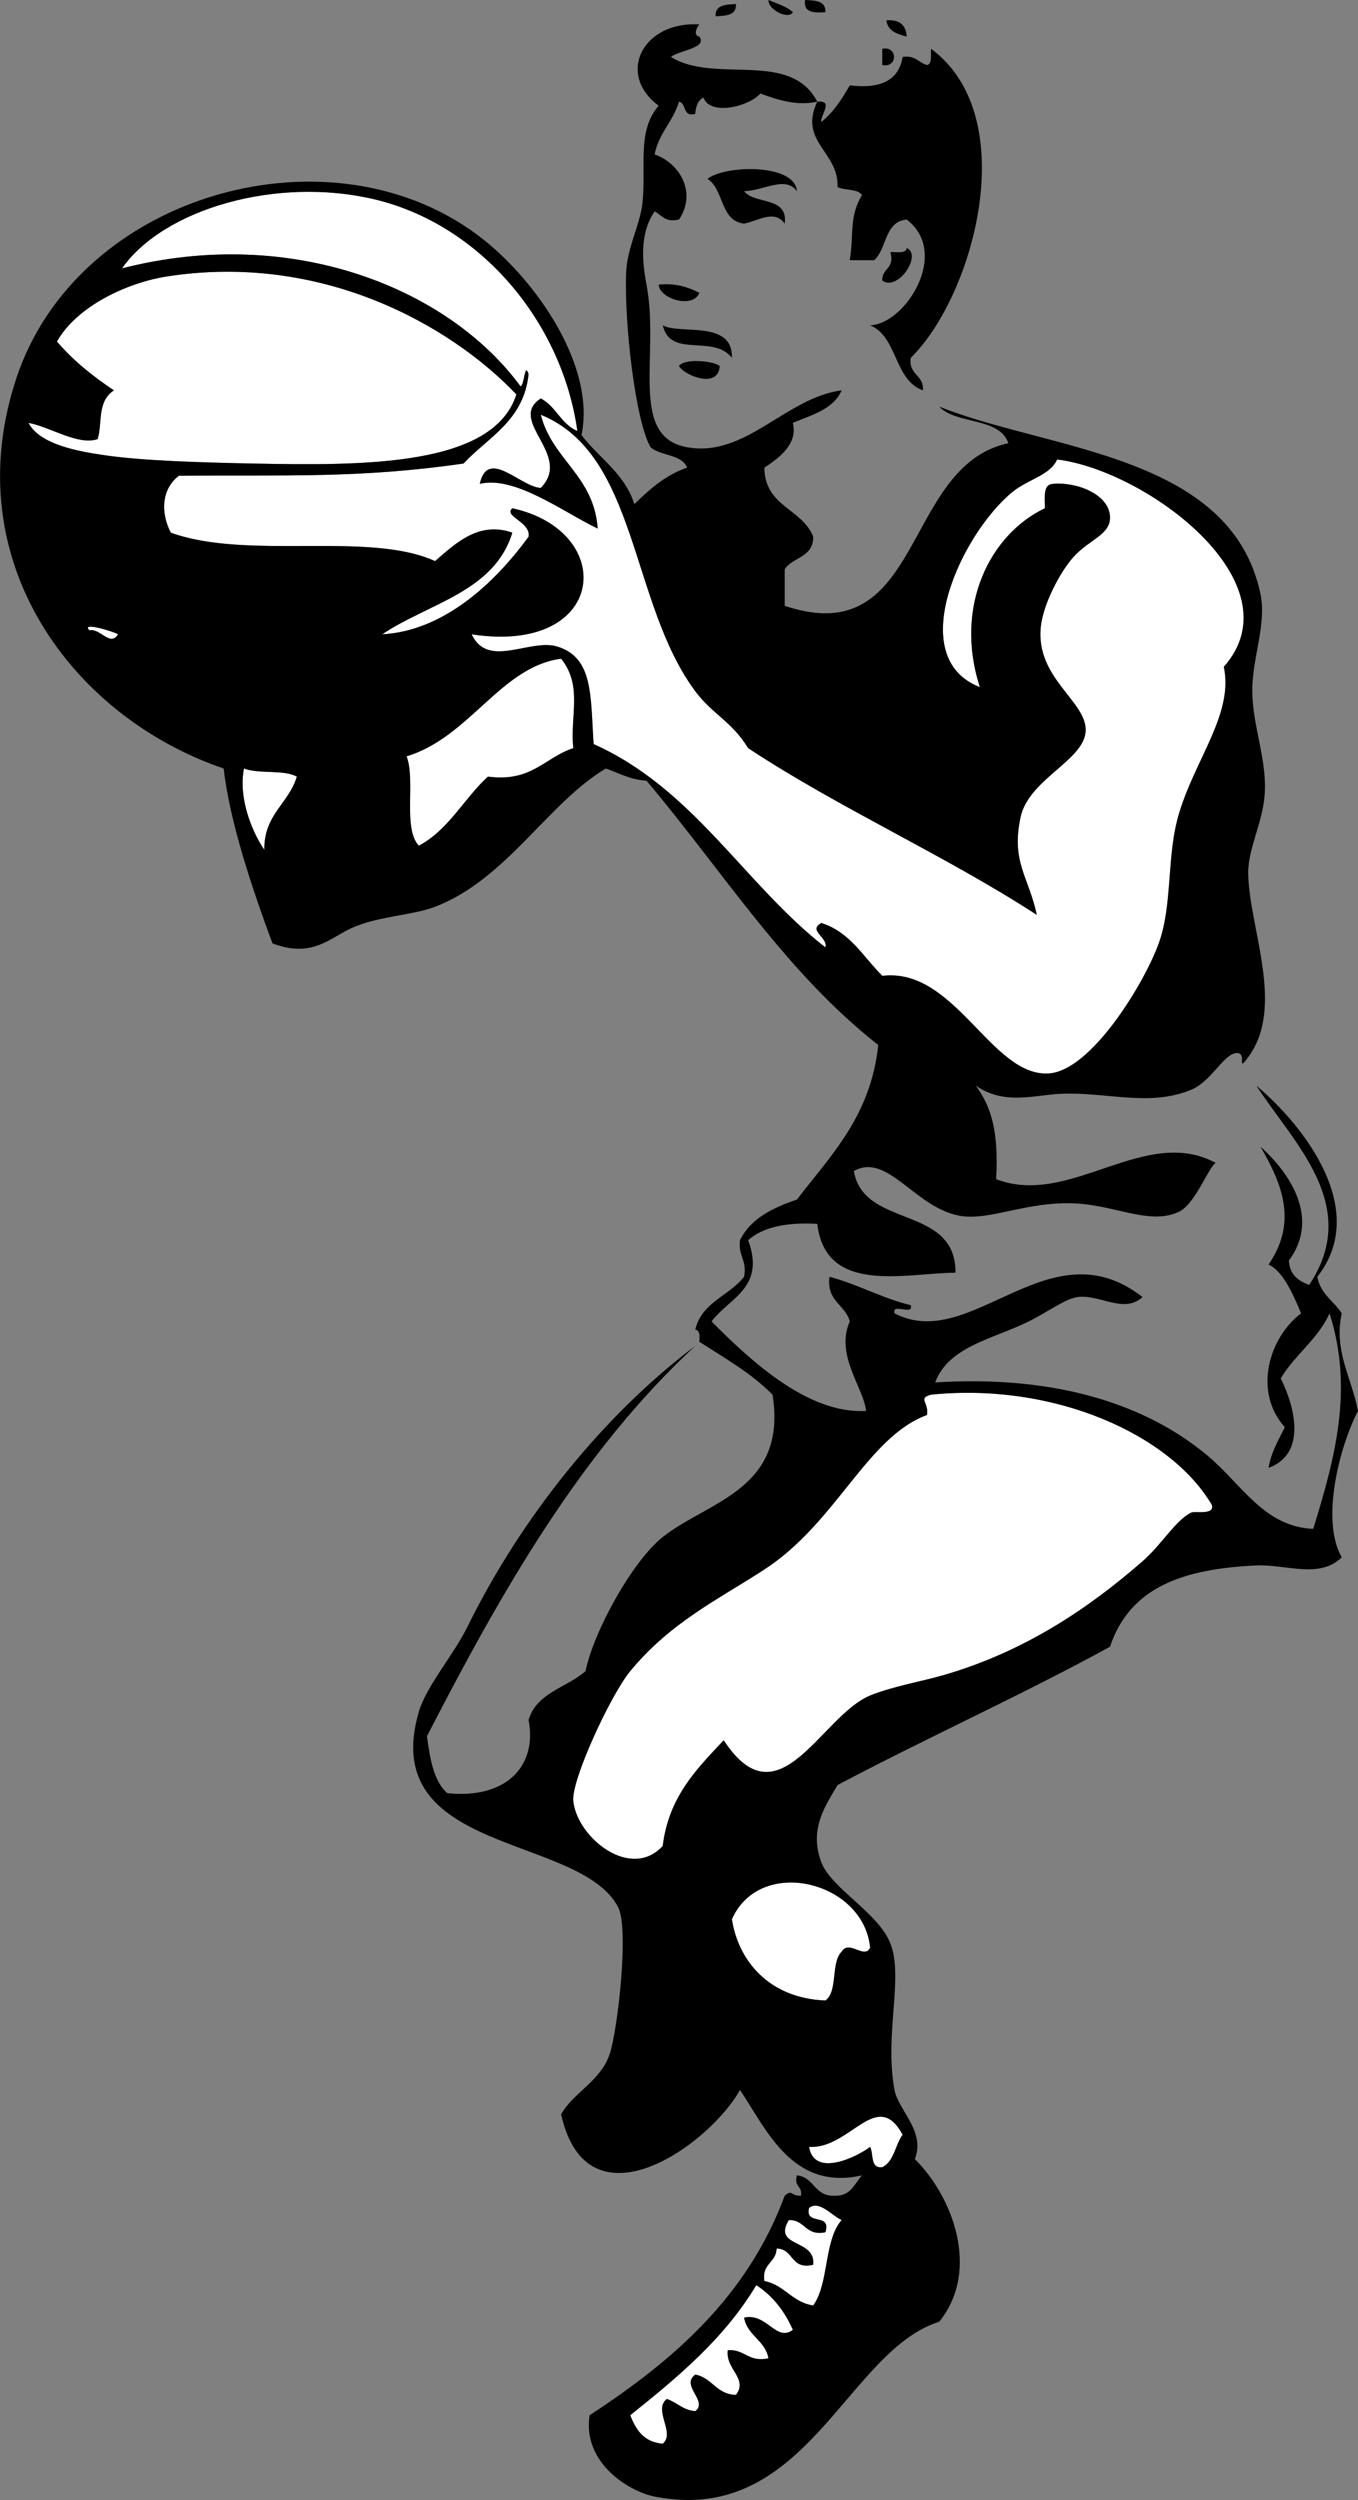 <?xml version="1.0"?>
<svg xmlns:rdf="http://www.w3.org/1999/02/22-rdf-syntax-ns#" xmlns="http://www.w3.org/2000/svg" xmlns:cc="http://web.resource.org/cc/" xmlns:xlink="http://www.w3.org/1999/xlink" xmlns:dc="http://purl.org/dc/elements/1.1/" xmlns:svg="http://www.w3.org/2000/svg" id="Layer_1" xml:space="preserve" overflow="visible" viewBox="0 0 160.325 295.125" version="1.1" enable-background="new 0 0 160.325 295.125">
<rect x="0" y="0" width="160.325" height="295.125" fill="#808080" stroke="none"/>
<g clip-rule="evenodd" fill-rule="evenodd">
	<path d="m90.726 0c1.009 0.43 2.134 0.746 2.88 1.44-0.476 0.904-2.925-0.238-2.88-1.44z"/>
	<path d="m95.045 0c1.225 0.056 2.47 0.09 2.4 1.44-1.375 0.095-2.62 0.06-2.4-1.44z"/>
	<path d="m86.885 0.48c0.07 1.35-1.175 1.384-2.399 1.44-0.07-1.35 1.175-1.384 2.399-1.44z"/>
	<path d="m104.65 2.4c1.564-0.125 2.31 0.57 2.399 1.92-1.15-0.3-2.24-0.646-2.4-1.92z"/>
	<path d="m104.16 5.76c1.849-0.378 1.849 2.298 0 1.92v-1.92z"/>
	<path d="m94.085 22.56c-1.414-1.855-3.919-0.021-6.24 0 1.243 1.637 5.21 0.55 4.801 3.84-1.231-1.688-3.021-0.365-4.801 0-2.867-0.333-2.343-4.057-4.32-5.28 2.052-1.645 10.312-1.851 10.56 1.44z"/>
	<path d="m122.4 108c-0.979-4.562-3.046-6.217-1.92-11.52 0.948-4.471 7.395-6.665 7.68-10.08 0.298-3.557-5.986-6.279-5.28-12.48 0.306-2.679 2.284-6.43 3.841-8.16 1.927-2.142 4.428-2.619 4.319-4.8-0.127-2.558-3.81-4.085-6.72-3.84-1.227 0.053-0.953 1.607-0.96 2.88-6.435 3.042-10.784 11.521-7.68 21.12-9.037-3.522-2.162-18.125 3.84-23.04 1.843-1.509 4.46-1.966 5.279-3.84 10.613 1.315 28.414 14.612 19.681 24.48 1.178 5.497-3.34 10.83-5.28 17.28-1.521 5.055-0.725 10.721-2.4 15.36-1.726 4.777-7.98 15.021-12.96 15.36-6.806 0.463-11.061-12.562-19.68-11.52-2.25-2.229-3.794-5.166-7.2-6.24-1.633 0.908 0.822 1.683 0.48 2.88-9.615-7.505-15.531-18.709-27.36-24-0.39-5.579 0.023-10.228-4.32-11.52-3.231-0.961-8.174 2.669-10.08-1.44 15.992 2.462 17.298-12.149 4.8-14.88-1.093 0.97 2.217 1.595 1.92 3.36-3.919 5.376-9.967 11.133-17.28 11.52 5.448-3.671 13.238-5.002 15.36-12-3.869-1.351-6.553 1.112-9.12 3.36-7.84-3.572-22.119-0.066-31.2-3.36-1.285-2.488-1.02-5.226 0.96-6.72 12.541-0.109 21.308 0.339 33.6-1.44 2.933-3.147 7.112-5.047 7.68-10.56-0.49-1.49-0.471 1.361-0.96 1.44-8.339-11.398-26.763-19.111-47.04-13.92 4.922-7.018 18.242-10.877 29.76-8.16 12.589 2.969 22.216 14.544 24 27.36-1.927-0.793-2.522-2.918-4.32-3.84-4.04 2.63 3.828 6.656 0 10.56-2.368-0.093-6.27-4.79-7.2-0.48 4.136-0.996 9.755 3.271 13.92 5.28-0.446-6.273-5.353-8.087-6.72-13.44 11.509 4.686 10.5 22.23 18.24 32.64 2.02 2.715 4.332 3.568 6.24 6.72 10.804 7.121 23.22 12.63 34.08 19.68z" fill="#fff"/>
	<path d="m107.04 29.28c1.889 0.783-1.044 5.186-2.88 3.84-0.05-1.49 1.51-1.37 0.96-3.36 0.76-0.04 1.84 0.231 1.92-0.48z"/>
	<path d="m3.365 49.92c2.642 0.5 5.81 2.689 8.16 1.92 0.601-1.911-0.116-4.397 1.92-5.76-2.493-1.667-4.809-3.512-6.72-5.76 2.337-4.167 8.279-6.947 12.96-7.68 18.081-2.831 33.31 5.558 41.28 13.92-2.701 8.486-17.87 8.432-31.2 8.16-5.999-0.122-12.825-0.319-17.28-0.96-3.312-0.476-7.79-1.281-9.12-3.84z" fill="#fff"/>
	<path d="m77.765 33.6c2.134-0.215 3.499 0.341 4.8 0.96-0.719 1.929-4.713 0.73-4.8-0.96z"/>
	<path d="m78.245 38.4c1.989 1.147 8.296-0.688 8.16 3.84-2.209-2.839-7.252 0.122-8.16-3.84z"/>
	<path d="m80.165 43.2c0.666-0.942 4.073-0.585 4.8 0-0.109 2.793-4.257 1.1-4.8 0z"/>
	<path d="m67.685 88.32c-3.38 1.1-4.909 4.051-10.08 3.36-2.841 2.598-4.614 6.266-8.16 8.16-1.917-2.083-0.358-7.642-1.44-10.56 7.416-2.224 11.119-10.587 18.24-11.52 2.585 3.203 1.025 6.769 1.44 10.56z" fill="#fff"/>
	<path d="m28.805 90.72c1.719 0.681 4.697 0.103 6.24 0.96-0.956 3.204-3.884 4.436-3.84 8.64-1.637-2.397-3.059-6.361-2.4-9.6z" fill="#fff"/>
	<path d="m143.04 177.6c0.507 1.313-2 0.76-2.399 0.96-1.897 0.949-3.466 3.758-5.761 5.76-6.244 5.447-13.842 10.647-23.52 13.44-2.483 0.716-6.128 1.361-8.64 2.399-5.793 2.395-10.771 15.256-17.28 5.28-3.176 3.384-6.482 6.638-7.2 12.479-3.744 4.089-10.057-0.906-10.56-5.279-0.281-2.443 4.424-12.578 6.72-15.36 4.765-5.774 10.343-8.431 15.84-12 8.506-5.523 12.121-15.65 19.2-18.24 0.242-1.507-1.132-1.961 0.479-2.399 14.6-1.47 28.23 4.72 33.12 12.96z" fill="#fff"/>
	<path d="m102.73 229.92c-0.67 1.444-2.484-0.997-3.36 0.48-1.3 1.26-0.414 4.706-1.92 5.76-6.723-0.26-10.307-4.771-11.04-9.6 3.332-7.52 15.57-4.49 16.32 3.36z" fill="#fff"/>
	<path d="m106.56 252c-0.877 1.203-0.999 3.161-2.4 3.841-1.456 0.176-0.996-1.564-1.439-2.4-1.44 1.132-6.623 3.704-7.2 0 4.82 0.3 7.99-7.05 11.04-1.44z" fill="#fff"/>
	<path d="m99.365 262.08c-2.109 2.371-1.472 7.488-3.36 10.08-2.508-0.372-3.354-2.405-5.76-2.88-0.335-2.095 1.386-2.134 1.44-3.84 2.062 0.017 1.609 2.55 4.319 1.92 0.345-3.106-4.852-1.997-2.88-5.28 1.971-0.05 1.922 1.919 4.32 1.44 0.762-2.362-2.48-0.72-1.92-2.88 1.182-0.94 2.66 0.9 3.841 1.44z" fill="#fff"/>
	<path d="m89.285 269.76c1.938 1.261 3.341 3.059 4.32 5.279-1.99 1.488-3.056-2.048-5.761-1.439 0.403 2.156 2.478 2.643 2.881 4.8-2.427 0.506-2.746-1.094-4.801-0.96-0.298 2.28 2.441 3.329 0.96 5.28-2.334-0.065-2.784-2.017-4.8-2.4-1.794 1.317 1.568 3.125 0 4.32-1.475-0.125-2.159-1.042-3.36-1.44-1.664 1.308 1.053 4.013-0.48 5.28-2.228-0.172-3.165-1.635-3.84-3.36 5.601-4.48 11.109-9.05 14.881-15.36z" fill="#fff"/>
	<path d="m74.885 59.52c1.784-1.736 3.626-3.414 6.24-4.32-0.648-1.592-3.117-1.362-4.32-2.4-1.815-3.167-3.125-14.833-2.88-20.64 0.125-2.976 1.627-5.582 1.92-8.16 0.474-4.184-0.702-8.525 1.92-11.52-5.028-3.706-1.914-9.992 4.8-9.6-0.333 0.387-0.747 1.315 0 1.44 0.995 1.345-2.31 1.599-3.36 2.4 5.189 3.239 14.077-0.874 17.28 5.28-2.38 0.535-4.669-0.204-6.721-0.96-1.254 1.487-5.876 2.712-6.72 0.48-0.644 0.315-0.894 1.026-0.96 1.92-1.541 0.421-0.995-1.245-1.92-1.44-0.689 2.35-2.389 3.691-2.88 6.24 2.878 0.963 5.049 4.42 2.88 7.68-1.66 0.38-2.026-0.534-2.88-0.96-1.648 2.366-1.56 5.519-0.96 8.64 1.595 8.296-2.166 17.954 4.8 19.2 6.929 1.239 11.638-5.856 18.24-6.72-0.959 2.241-3.509 2.891-5.76 3.84 0.604 2.392-1.456 4.054-3.36 5.28 0.022 4.618 4.464 4.816 5.76 8.16 0.052 2.452-2.416 2.384-3.359 3.84v4.32c16.474 5.504 13.819-16.515 26.399-19.2-1.052-3.108-6.146-2.173-8.16-4.32 12.921 5.193 34.406 5.564 37.92 22.08 0.769 3.608-0.99 7.605-0.96 11.52 0.033 4.243 1.844 8.295 1.44 12.48-0.318 3.299-1.987 6.249-1.92 9.12 0.153 6.495 4.378 15.651 0 21.6-1.477 2.006 0.007-0.651-1.44-0.48-1.516 0.179-2.917 3.34-5.279 4.32-4.987 2.068-9.977 0.246-15.36 0.48-3.186 0.138-6.711 1.389-10.08-0.96 1.822 2.526 2.707 5.325 2.4 11.04 8.704 3.377 17.528-6.439 25.92-1.92-0.89 0.582-2.41 4.84-4.32 5.76-3.339 1.609-7.319-0.668-12-0.96-5.878-0.367-10.338 2.098-13.92 1.44-5.306-0.975-8.508-7.513-12.48-5.28 1.16 6.84 12.05 3.95 12 12-6.046 0.067-15.323 2.627-16.319-5.76-3.567-0.207-6.374 0.346-8.16 1.92 2.081 5.649-2.226 6.792-4.32 9.6 4.695 4.721 11.433 10.956 18.24 10.561-0.279-2.756-3.687-6.604-1.92-10.561-0.536-2.023-2.773-2.347-2.4-5.279 3.412 0.908 6.131 2.51 9.601 3.359 0.343 1.304-2.264-0.343-1.92 0.96 9.089 4.747 18.266-10.523 29.279-1.92-2.204 2.025-5.099-0.369-7.68 0-1.479 0.212-3.536 1.777-5.76 2.88-4.154 2.061-9.467 2.934-11.04 7.2 12.768-0.816 24.062 1.864 32.16 8.641 4.021 3.365 6.688 8.419 12.479 8.64 2.527-8.265 4.797-16.407 1.92-25.44-1.393 3.088-4.09 4.87-5.76 7.681 1.745 3.527 3.023 8.935-1.44 10.56 0.32-1.92 1.191-3.289 1.921-4.8-3.752-4.179-1.893-10.556 1.92-13.44-1.05-2.547-2.227-5.031-3.841-5.76 3.396-4.931 1.693-9.399-0.96-13.92 3.464 3.085 7.081 8.453 3.36 13.44 0.084 1.676 1.104 2.415 2.4 2.88 6.227-9.394-1.851-16.732-6.24-23.521 5.575 4.68 13.426 14.657 7.2 22.561 0.355 2.044 1.944 2.855 2.88 4.319-0.966 4.42 1.143 7.526 1.92 11.521-2.163 4.133-4.446 12.906-1.92 17.28-2.632 2.596-6.592 0.799-10.08 0.96-8.698 0.399-14.932 2.577-17.28 9.6-10.445 5.714-21.593 10.728-32.16 16.32-1.461 2.472-3.392 5.231-1.92 9.12 1.171 3.093 6.737 5.943 8.16 9.6 1.574 4.045-0.736 10.669 0.48 17.28 0.438 2.379 3.689 4.87 2.399 8.159 4.42 4.351 7.809 13.083 2.88 19.2-10.965 3.447-15.689 24.175-33.6 20.641-3.001-0.593-8.534-3.948-7.68-9.601 9.873-6.447 18.63-14.009 23.041-25.92 0.953-0.8 0.61 0.044 1.92 0 0.196-1.156-0.877-1.043-0.48-2.399 2.043 0.196 2.034 2.445 4.32 2.399 2.052 0.133 2.446-1.394 3.359-2.399-8.18 1.862-11.24-5.343-14.399-10.08-3.745 6.643-18.045 16.711-21.12 2.88 1.457-2.614 4.709-3.926 5.76-7.2 0.917-2.858 2.296-14.735 0.96-17.28-4.533-8.633-28.447-6.18-23.52-23.04 0.89-3.044 4.072-6.651 5.76-10.08 6.325-12.849 16.048-24.966 26.88-33.119-13.465 12.454-22.872 28.968-31.68 46.079 0.368 2.673 0.784 5.297 2.4 6.721 6.753 0.715 10.667-3.023 9.6-8.641 0.935-3.225 4.509-3.811 6.72-5.76 0.993-4.791 5.574-13.025 9.12-15.84 5.307-4.213 14.745-5.567 12.96-16.8-2.458-2.503-5.616-4.305-8.64-6.24 0.042-0.682 0.08-1.359-0.48-1.44 0.757-3.242 4.012-3.988 5.76-6.239 0.377-1.978-0.736-2.464-0.479-4.32 1.262-2.579 3.865-3.814 6.72-4.8 4.031-5.249 8.707-9.853 9.601-18.24-10.946-8.574-18.427-20.614-27.36-31.2-1.954-0.126-3.257-0.903-4.8-1.44-6.823 4.039-11.722 13.081-20.16 16.32-2.582 0.991-6.522 1.097-9.6 2.4-2.772 1.173-4.806 3.753-9.6 1.92-2.334-6.295-5.042-14.272-5.76-20.64-17.915-6.103-31.607-24.568-24.475-46.08 7.284-21.97 37.615-30.335 55.2-16.32 6.303 5.024 13.198 14.965 11.52 23.04 2.071 2.729 5.092 4.508 6.24 8.16zm13.44 28.8c-1.908-3.151-4.221-4.004-6.24-6.72-7.74-10.41-6.73-27.954-18.24-32.64 1.367 5.353 6.273 7.167 6.72 13.44-4.165-2.009-9.784-6.275-13.92-5.28 0.931-4.31 4.832 0.387 7.2 0.48 3.828-3.904-4.04-7.93 0-10.56 1.798 0.922 2.393 3.047 4.32 3.84-1.784-12.815-11.411-24.391-24-27.36-11.518-2.717-24.838 1.143-29.76 8.16 20.277-5.191 38.701 2.522 47.04 13.92 0.489-0.079 0.47-2.93 0.96-1.44-0.568 5.512-4.748 7.413-7.68 10.56-12.292 1.779-21.06 1.331-33.6 1.44-1.979 1.495-2.245 4.232-0.96 6.72 9.082 3.293 23.36-0.212 31.2 3.36 2.567-2.248 5.251-4.711 9.12-3.36-2.122 6.998-9.912 8.329-15.36 12 7.313-0.387 13.361-6.144 17.28-11.52 0.297-1.765-3.013-2.39-1.92-3.36 12.498 2.73 11.191 17.342-4.8 14.88 1.906 4.109 6.849 0.479 10.08 1.44 4.343 1.292 3.93 5.941 4.32 11.52 11.83 5.291 17.745 16.495 27.36 24 0.342-1.197-2.113-1.972-0.48-2.88 3.406 1.074 4.95 4.01 7.2 6.24 8.619-1.042 12.874 11.983 19.68 11.52 4.979-0.338 11.234-10.583 12.96-15.36 1.676-4.639 0.879-10.305 2.4-15.36 1.94-6.451 6.458-11.783 5.28-17.28 8.733-9.868-9.067-23.165-19.681-24.48-0.819 1.875-3.437 2.331-5.279 3.84-6.002 4.915-12.877 19.518-3.84 23.04-3.104-9.6 1.245-18.078 7.68-21.12 0.007-1.273-0.267-2.827 0.96-2.88 2.91-0.246 6.593 1.282 6.72 3.84 0.108 2.181-2.393 2.658-4.319 4.8-1.557 1.73-3.535 5.481-3.841 8.16-0.706 6.201 5.578 8.923 5.28 12.48-0.285 3.416-6.731 5.609-7.68 10.08-1.126 5.303 0.94 6.958 1.92 11.52-10.86-7.05-23.276-12.559-34.075-19.68zm-75.84-34.56c4.455 0.641 11.281 0.838 17.28 0.96 13.33 0.272 28.499 0.326 31.2-8.16-7.97-8.362-23.199-16.75-41.28-13.92-4.681 0.732-10.623 3.513-12.96 7.68 1.912 2.249 4.228 4.093 6.72 5.76-2.036 1.363-1.32 3.849-1.92 5.76-2.35 0.77-5.518-1.419-8.16-1.92 1.33 2.559 5.808 3.364 9.12 3.84zm1.44 21.12c-0.637-0.363-4.412-1.484-3.36-0.48 1.276-0.271 2.444 1.975 3.36 0.48zm52.32 2.88c-7.122 0.933-10.824 9.296-18.24 11.52 1.082 2.918-0.477 8.478 1.44 10.56 3.546-1.894 5.318-5.562 8.16-8.16 5.171 0.69 6.7-2.261 10.08-3.36-0.415-3.791 1.145-7.357-1.44-10.56zm-35.04 22.56c-0.044-4.204 2.884-5.436 3.84-8.64-1.542-0.857-4.521-0.279-6.24-0.96-0.659 3.239 0.763 7.203 2.4 9.6zm78.715 64.32c-1.611 0.438-0.237 0.893-0.479 2.399-7.079 2.59-10.694 12.717-19.2 18.24-5.497 3.569-11.075 6.226-15.84 12-2.296 2.782-7.001 12.917-6.72 15.36 0.503 4.373 6.816 9.368 10.56 5.279 0.718-5.842 4.024-9.096 7.2-12.479 6.51 9.976 11.487-2.886 17.28-5.28 2.512-1.038 6.156-1.684 8.64-2.399 9.678-2.793 17.275-7.993 23.52-13.44 2.295-2.002 3.863-4.811 5.761-5.76 0.399-0.2 2.906 0.354 2.399-0.96-4.89-8.24-18.52-14.43-33.12-12.96zm-23.515 61.92c0.733 4.829 4.317 9.34 11.04 9.6 1.506-1.054 0.62-4.5 1.92-5.76 0.876-1.478 2.69 0.964 3.36-0.48-0.74-7.85-12.978-10.88-16.315-3.36zm9.12 26.88c0.577 3.704 5.76 1.132 7.2 0 0.443 0.836-0.017 2.576 1.439 2.4 1.401-0.68 1.523-2.638 2.4-3.841-3.05-5.61-6.22 1.74-11.035 1.44zm0 7.2c-0.561 2.16 2.682 0.518 1.92 2.88-2.398 0.479-2.35-1.49-4.32-1.44-1.972 3.283 3.225 2.174 2.88 5.28-2.71 0.63-2.257-1.903-4.319-1.92-0.055 1.706-1.775 1.745-1.44 3.84 2.405 0.475 3.252 2.508 5.76 2.88 1.889-2.592 1.251-7.709 3.36-10.08-1.182-0.54-2.66-2.38-3.841-1.44zm-21.12 24.48c0.675 1.726 1.612 3.188 3.84 3.36 1.533-1.268-1.184-3.973 0.48-5.28 1.201 0.398 1.885 1.315 3.36 1.44 1.568-1.195-1.794-3.003 0-4.32 2.016 0.384 2.465 2.335 4.8 2.4 1.481-1.951-1.258-3-0.96-5.28 2.055-0.134 2.374 1.466 4.801 0.96-0.403-2.157-2.478-2.644-2.881-4.8 2.705-0.608 3.771 2.928 5.761 1.439-0.979-2.221-2.382-4.019-4.32-5.279-3.773 6.31-9.281 10.88-14.881 15.36z"/>
	<path d="m10.565 74.4c-1.052-1.004 2.723 0.117 3.36 0.48-0.916 1.495-2.084-0.751-3.36-0.48z" fill="#fff"/>
	<path d="m96.485 12c2.013-0.176 0.343 1.563 0.479 2.4 1.429-1.132 2.422-2.698 3.36-4.32 3.646 0.446 5.792-0.608 6.24-3.36 1.51-0.23 1.876 0.684 2.88 0.96 0.651-0.149 0.398-1.202 0.479-1.92 10.915 8.08 4.991 29.264-2.399 36.48-0.296 2.056 1.562 1.957 1.439 3.84-3.432-1.208-2.961-6.319-6.239-7.68 4.146-0.118 9.503-8.539 4.319-12.48-2.646 0.234-2.309 3.451-3.84 4.8h-2.88c0.506-3.141-0.104-5.124 1.439-7.68-0.484-0.795-2.038-0.521-2.88-0.96 0.161-4.181-4.636-5.343-2.395-10.08z"/>
</g>
</svg>
